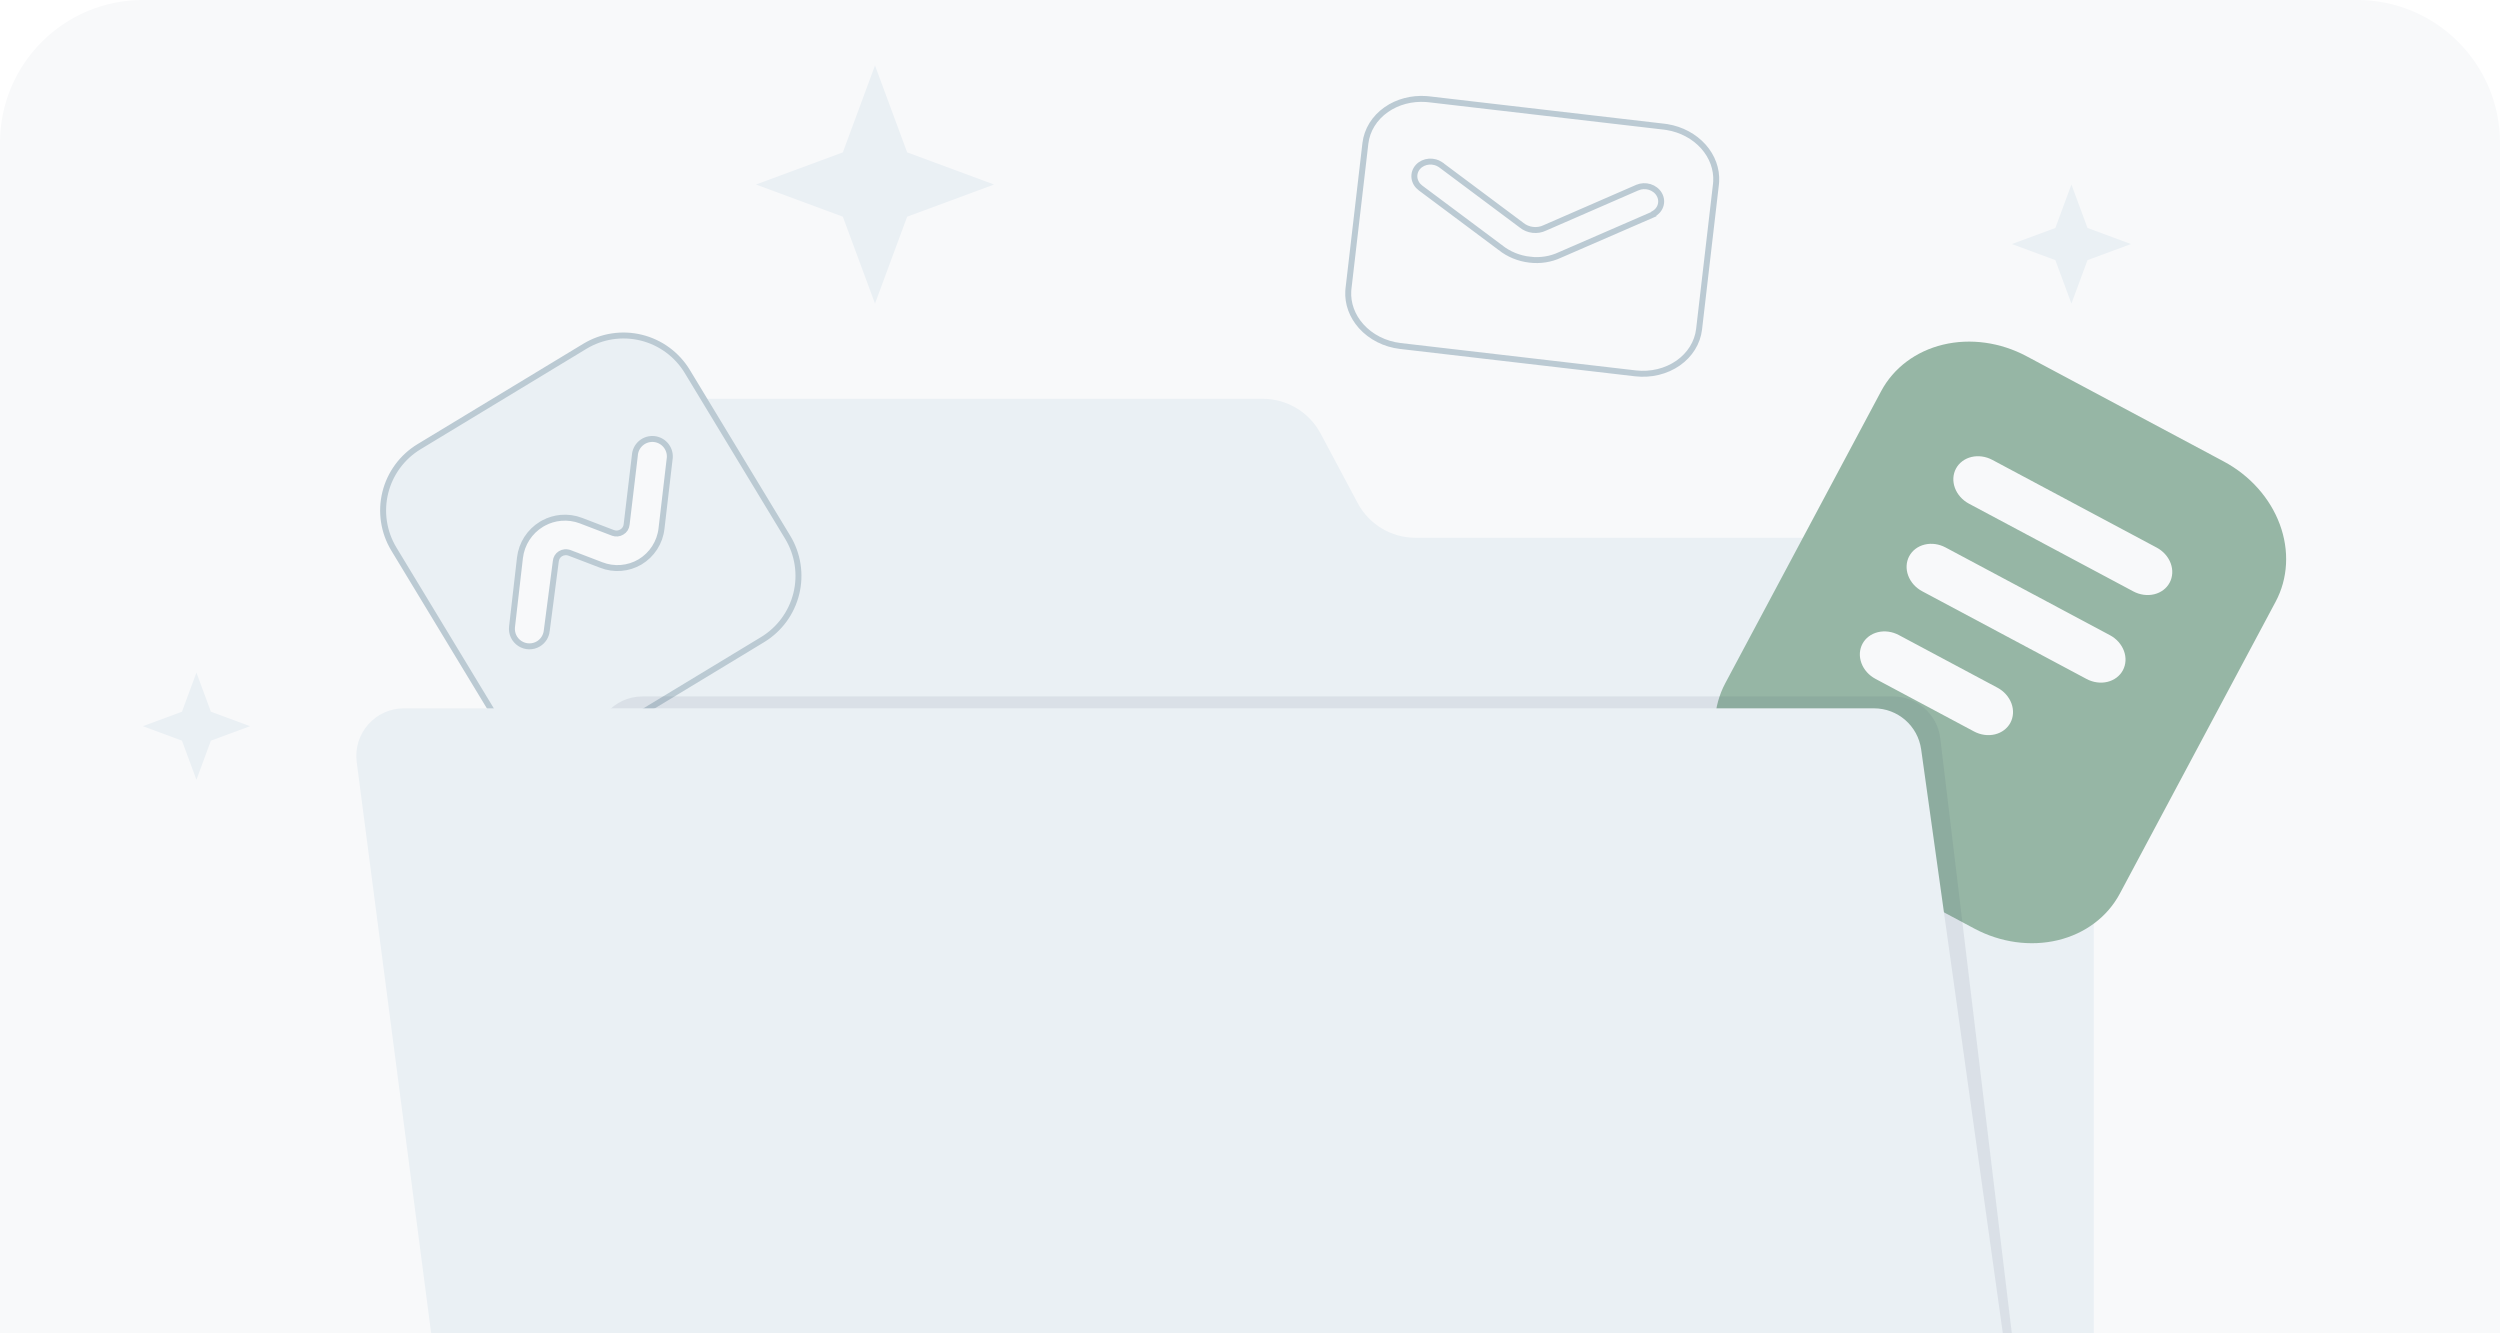 <svg width="420" height="224" viewBox="0 0 420 224" fill="none" xmlns="http://www.w3.org/2000/svg">
<g clip-path="url(#clip0_209_1464)">
<path d="M0 24C0 10.745 10.745 0 24 0H396C409.255 0 420 10.745 420 24V224H0V24Z" fill="#F8F9FA"/>
<path d="M228.093 84.522C230.005 88.106 233.737 90.346 237.8 90.346H340.75C346.825 90.346 351.75 95.271 351.75 101.346V265C351.75 271.075 346.825 276 340.75 276H109.75C103.675 276 98.75 271.075 98.75 265V78C98.75 71.925 103.675 67 109.75 67H212.15C216.212 67 219.944 69.239 221.856 72.824L228.093 84.522Z" fill="#EAF0F4"/>
<rect x="299" y="125.498" width="61.997" height="52.418" transform="rotate(-63.531 299 125.498)" fill="#F8F9FA"/>
<path d="M373.591 77.528L340.455 59.843C336.061 57.498 331.019 56.799 326.439 57.9C321.859 59.001 318.116 61.812 316.033 65.715L289.854 114.766C287.771 118.669 287.519 123.343 289.153 127.761C290.788 132.179 294.174 135.979 298.568 138.324L331.705 156.009C336.099 158.355 341.141 159.053 345.721 157.952C350.301 156.851 354.044 154.04 356.127 150.137L382.306 101.086C384.389 97.183 384.641 92.509 383.007 88.091C381.372 83.673 377.986 79.873 373.591 77.528ZM331.642 122.889L315.074 114.046C313.975 113.46 313.129 112.51 312.72 111.405C312.311 110.301 312.374 109.132 312.895 108.157C313.416 107.181 314.352 106.478 315.497 106.203C316.642 105.927 317.902 106.102 319.001 106.688L335.569 115.531C336.667 116.117 337.514 117.067 337.923 118.172C338.331 119.276 338.268 120.445 337.748 121.421C337.227 122.396 336.291 123.099 335.146 123.374C334.001 123.65 332.741 123.475 331.642 122.889ZM350.541 114.069L322.928 99.331C321.829 98.745 320.982 97.795 320.574 96.69C320.165 95.586 320.228 94.417 320.749 93.441C321.27 92.466 322.205 91.763 323.35 91.487C324.495 91.212 325.756 91.387 326.854 91.973L354.468 106.711C355.567 107.297 356.413 108.247 356.822 109.352C357.231 110.456 357.168 111.625 356.647 112.601C356.126 113.576 355.19 114.279 354.045 114.554C352.9 114.83 351.64 114.655 350.541 114.069ZM358.395 99.353L330.781 84.616C329.683 84.029 328.836 83.079 328.427 81.975C328.019 80.87 328.082 79.702 328.603 78.726C329.123 77.75 330.059 77.048 331.204 76.772C332.349 76.497 333.61 76.672 334.708 77.258L362.322 91.996C363.42 92.582 364.267 93.532 364.676 94.636C365.084 95.741 365.021 96.91 364.501 97.885C363.98 98.861 363.044 99.564 361.899 99.839C360.754 100.114 359.494 99.94 358.395 99.353Z" fill="#96B6A5"/>
<rect x="231" y="51.056" width="31.27" height="48.035" transform="rotate(-83.291 231 51.056)" fill="#F8F9FA"/>
<path d="M279.588 21.282L280.07 21.35C282.464 21.742 284.634 22.903 286.157 24.605C287.679 26.305 288.437 28.412 288.318 30.513L288.283 30.932L285.443 55.331C285.174 57.567 283.917 59.608 281.921 61C279.923 62.394 277.35 63.019 274.764 62.725L235.24 58.125C232.656 57.817 230.297 56.617 228.672 54.802C227.15 53.102 226.391 50.995 226.51 48.894L226.546 48.475L229.386 24.077C229.654 21.84 230.912 19.799 232.908 18.407C234.782 17.101 237.159 16.469 239.579 16.637L240.064 16.682L279.588 21.282ZM277.155 31.411C276.816 31.306 276.46 31.261 276.105 31.278C275.751 31.295 275.403 31.373 275.082 31.512L275.081 31.512L259.543 38.279L259.522 38.288C258.92 38.584 258.214 38.702 257.51 38.62C256.805 38.538 256.147 38.261 255.628 37.835L255.61 37.821L242.095 27.727L242.095 27.726L241.877 27.58C241.652 27.443 241.408 27.337 241.152 27.263C240.812 27.166 240.454 27.127 240.101 27.152C239.747 27.176 239.401 27.263 239.084 27.409C238.766 27.555 238.481 27.757 238.248 28.008C238.015 28.259 237.837 28.553 237.729 28.874C237.622 29.195 237.587 29.534 237.627 29.87C237.667 30.207 237.781 30.531 237.958 30.825C238.136 31.119 238.372 31.375 238.653 31.584L238.653 31.584L252.071 41.604L252.07 41.605C253.454 42.711 255.171 43.413 256.985 43.624L256.985 43.624L256.987 43.624L256.989 43.625L256.988 43.624C258.743 43.839 260.518 43.564 262.068 42.831L277.54 36.111L277.804 35.996L277.812 35.922C278.027 35.8 278.225 35.653 278.396 35.478C278.636 35.233 278.821 34.944 278.937 34.626C279.054 34.307 279.098 33.969 279.067 33.632C279.036 33.295 278.931 32.967 278.761 32.669C278.592 32.372 278.361 32.109 278.085 31.895C277.81 31.68 277.493 31.516 277.155 31.411Z" stroke="#BBCAD3"/>
<rect x="71" y="80.257" width="42" height="44" transform="rotate(-25.765 71 80.257)" fill="#F8F9FA"/>
<path d="M70.401 75.045L98.258 58.176C101.1 56.455 104.509 55.933 107.735 56.726C110.961 57.518 113.74 59.56 115.461 62.402L132.331 90.258C134.052 93.1 134.574 96.509 133.781 99.735C132.989 102.961 130.947 105.741 128.105 107.462L100.249 124.331C97.407 126.052 93.998 126.574 90.772 125.781C87.546 124.989 84.766 122.947 83.045 120.105L66.175 92.249C64.455 89.407 63.933 85.998 64.726 82.772C65.518 79.546 67.56 76.766 70.401 75.045ZM108.744 73.869C108.357 73.986 107.997 74.18 107.689 74.441C107.381 74.702 107.131 75.024 106.952 75.387C106.778 75.741 106.676 76.127 106.654 76.521L105.273 88.124L105.272 88.134C105.247 88.387 105.162 88.632 105.025 88.846C104.887 89.061 104.7 89.241 104.48 89.37L104.467 89.377C104.246 89.516 103.995 89.601 103.735 89.626C103.475 89.651 103.213 89.615 102.97 89.521L102.968 89.521L97.615 87.471L97.616 87.471C96.535 87.056 95.374 86.895 94.222 87C93.213 87.091 92.234 87.383 91.344 87.858L90.968 88.073C89.981 88.673 89.142 89.49 88.517 90.461C87.891 91.433 87.495 92.534 87.357 93.681L87.356 93.684L86.019 105.306C85.956 105.852 86.047 106.405 86.281 106.902C86.516 107.399 86.886 107.821 87.348 108.119C87.81 108.416 88.346 108.579 88.896 108.588C89.445 108.596 89.988 108.451 90.459 108.167L90.461 108.166C90.843 107.933 91.166 107.617 91.407 107.241C91.648 106.864 91.8 106.438 91.852 105.994L91.85 105.994L93.372 94.305L93.373 94.294L93.374 94.284C93.397 94.027 93.48 93.778 93.616 93.559C93.751 93.34 93.936 93.156 94.156 93.022C94.382 92.888 94.634 92.804 94.896 92.779C95.093 92.76 95.29 92.775 95.481 92.821L95.67 92.878L101.01 94.922L101.011 94.923C102.063 95.335 103.196 95.503 104.322 95.414C105.449 95.325 106.541 94.983 107.515 94.411L107.52 94.408C108.513 93.813 109.356 92.998 109.982 92.024C110.609 91.05 111.003 89.945 111.133 88.795L111.132 88.794L112.488 77.201C112.557 76.816 112.548 76.42 112.462 76.038C112.373 75.644 112.204 75.273 111.965 74.947C111.727 74.621 111.424 74.348 111.075 74.145C110.726 73.941 110.338 73.811 109.937 73.764C109.536 73.717 109.13 73.753 108.744 73.869Z" fill="#EAF0F4" stroke="#BBCAD3"/>
<g filter="url(#filter0_f_209_1464)">
<path d="M99.996 125.891C99.465 121.149 103.175 117 107.946 117L318.025 117C322.074 117 325.485 120.025 325.968 124.045L342.923 265.045C343.496 269.808 339.777 274 334.98 274H123.746C119.672 274 116.249 270.939 115.796 266.891L99.996 125.891Z" fill="#414767" fill-opacity="0.09"/>
</g>
<path d="M59.928 128.034C59.303 123.246 63.032 119 67.861 119L314.83 119C318.82 119 322.2 121.94 322.753 125.892L342.476 266.892C343.149 271.704 339.412 276 334.553 276H86.239C82.221 276 78.826 273.019 78.306 269.034L59.928 128.034Z" fill="#EAF0F4"/>
<path d="M147 11L152.402 25.598L167 31L152.402 36.402L147 51L141.598 36.402L127 31L141.598 25.598L147 11Z" fill="#EAF0F4"/>
<path d="M33 113L35.431 119.569L42 122L35.431 124.431L33 131L30.569 124.431L24 122L30.569 119.569L33 113Z" fill="#EAF0F4"/>
<path d="M348 31L350.701 38.299L358 41L350.701 43.701L348 51L345.299 43.701L338 41L345.299 38.299L348 31Z" fill="#EAF0F4"/>
</g>
<defs>
<filter id="filter0_f_209_1464" x="95.945" y="113" width="251.037" height="165" filterUnits="userSpaceOnUse" color-interpolation-filters="sRGB">
<feFlood flood-opacity="0" result="BackgroundImageFix"/>
<feBlend mode="normal" in="SourceGraphic" in2="BackgroundImageFix" result="shape"/>
<feGaussianBlur stdDeviation="2" result="effect1_foregroundBlur_209_1464"/>
</filter>
<clipPath id="clip0_209_1464">
<path d="M0 24C0 10.745 10.745 0 24 0H396C409.255 0 420 10.745 420 24V224H0V24Z" fill="white"/>
</clipPath>
</defs>
</svg>
